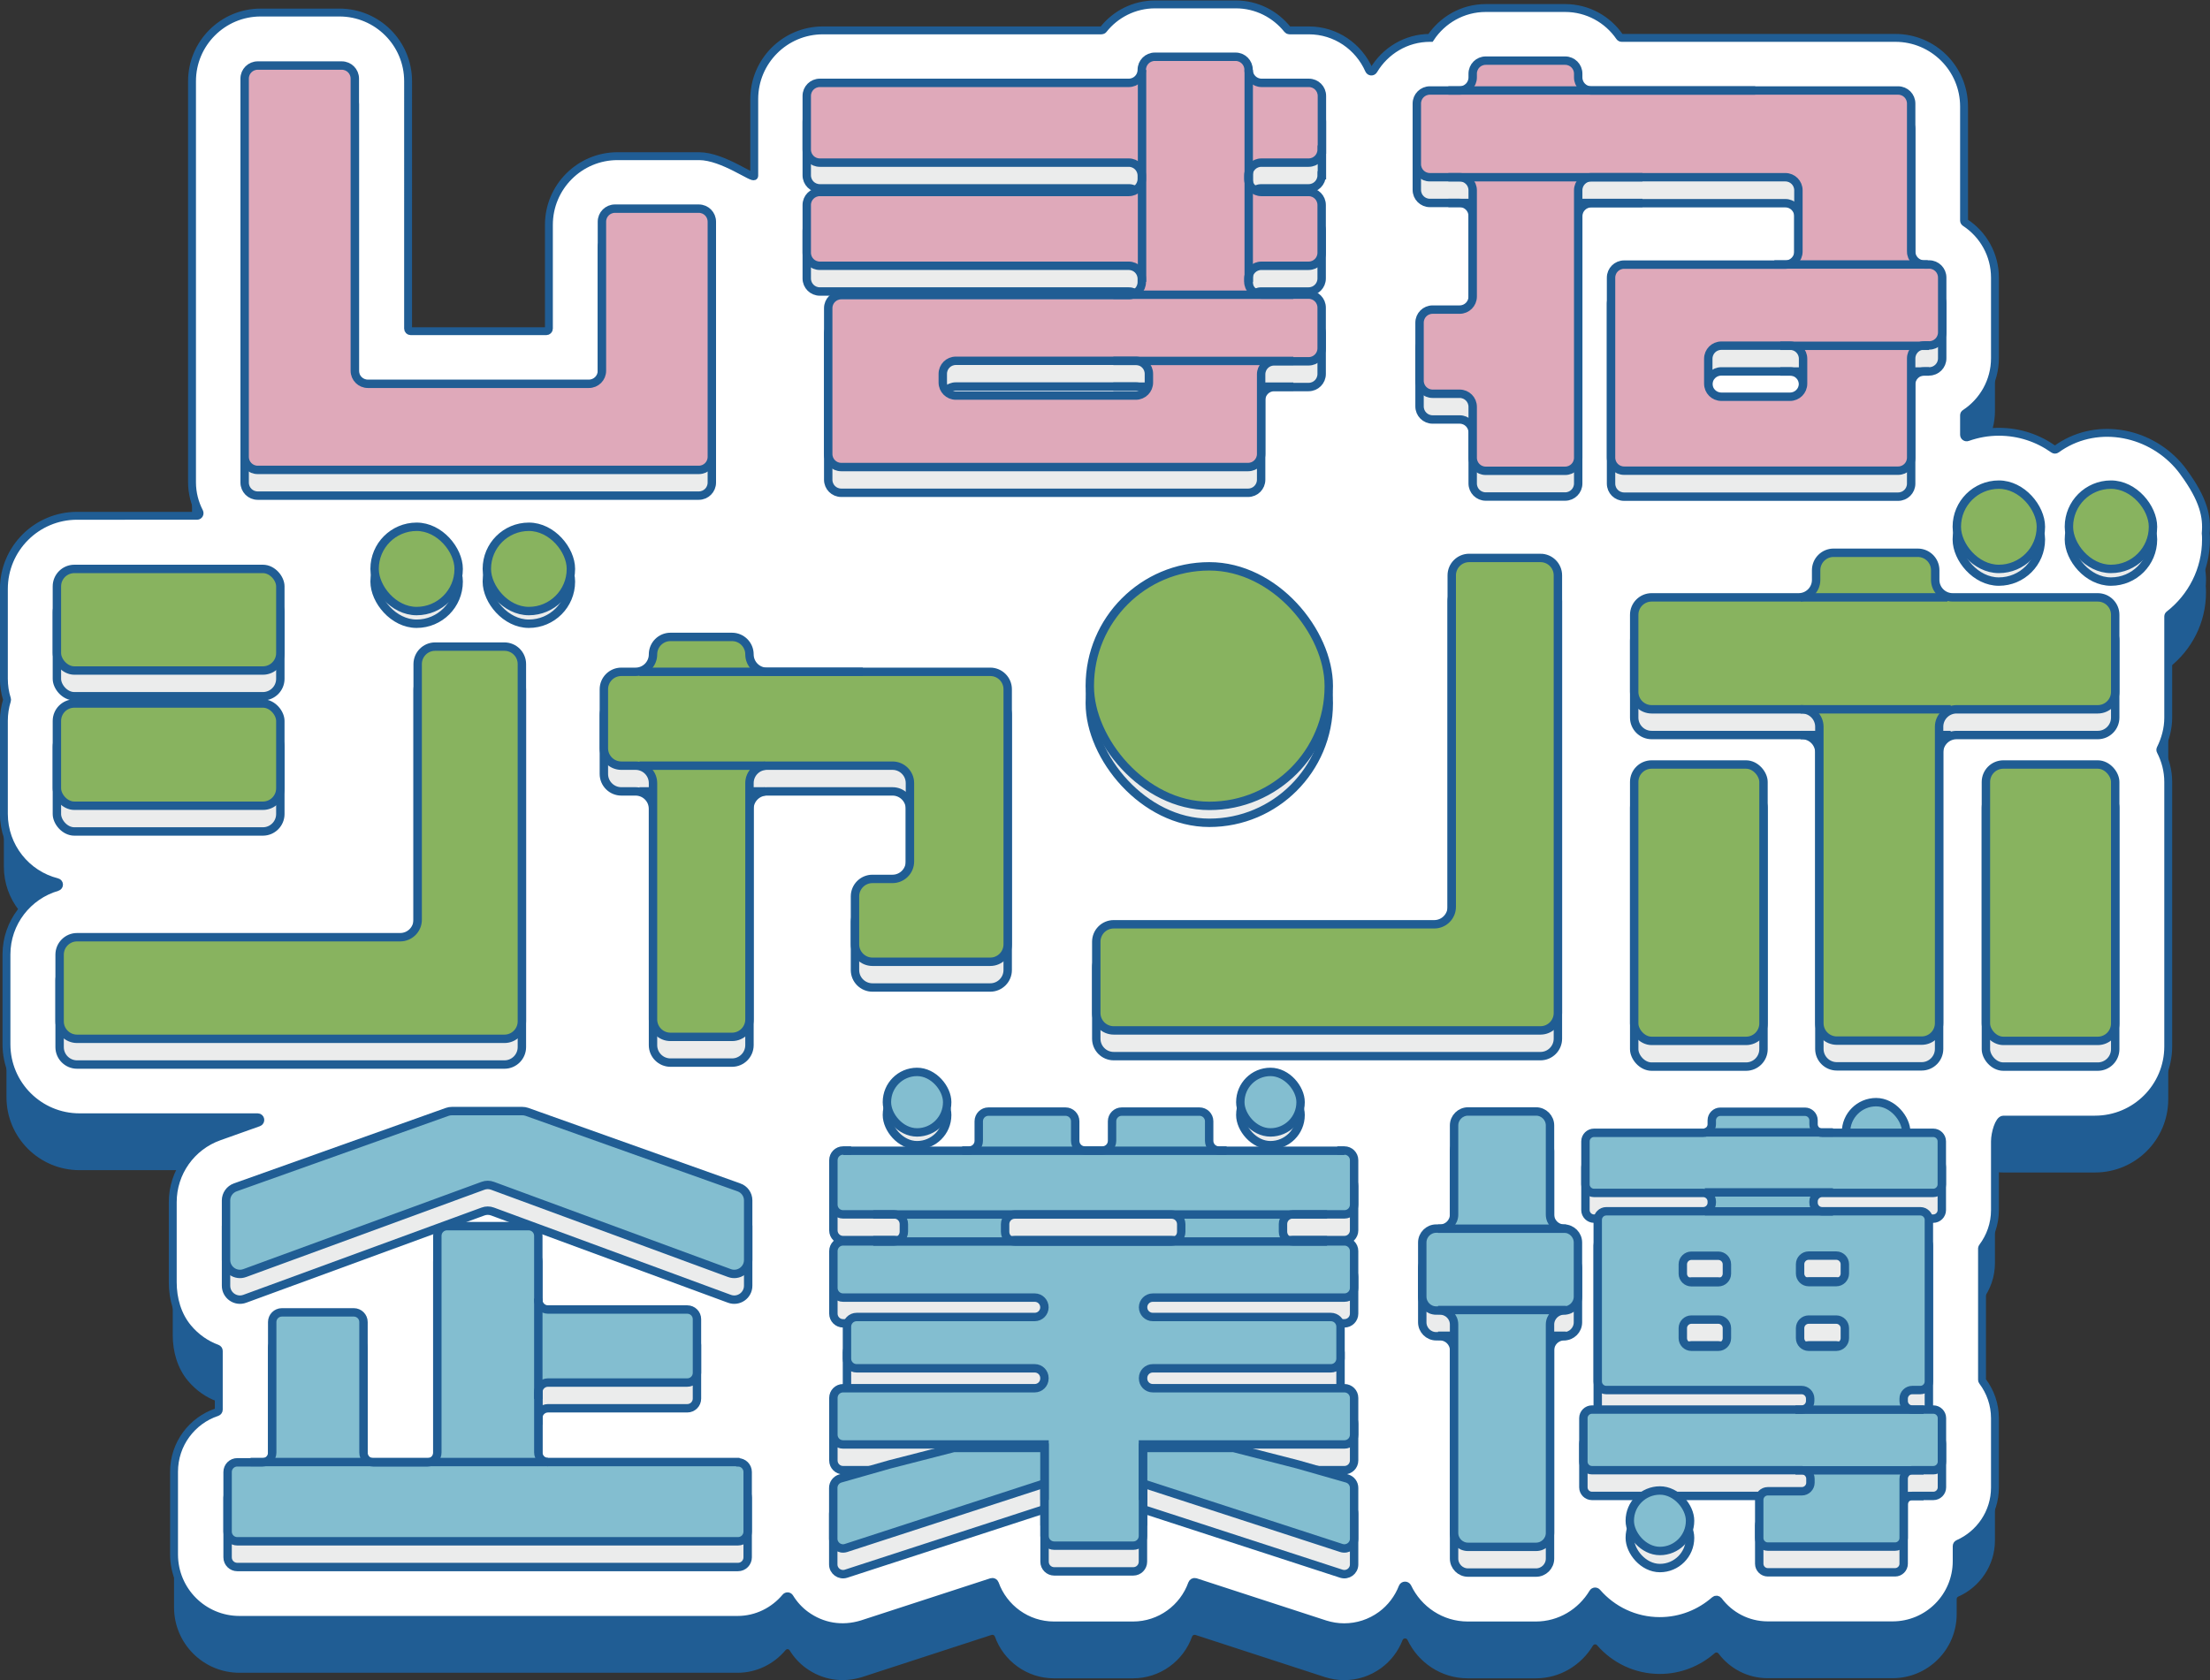 <?xml version="1.0" encoding="UTF-8"?><svg id="_レイヤー_2" xmlns="http://www.w3.org/2000/svg" viewBox="0 0 170.91 129.97"><rect x="0" y="0" width="170.91" height="129.97" fill="#333333" stroke="none"/><defs><style>.cls-1{fill:#205d94;}.cls-2{fill:#dfa9ba;}.cls-2,.cls-3,.cls-4,.cls-5,.cls-6,.cls-7{stroke:#205d94;stroke-miterlimit:10;}.cls-2,.cls-3,.cls-4,.cls-5,.cls-7{stroke-width:.65px;}.cls-3{fill:none;}.cls-4{fill:#88b35f;}.cls-5{fill:#ebecec;}.cls-6{fill:#fff;stroke-width:.61px;}.cls-7{fill:#83bed0;}</style></defs><g id="_レイヤー_1-2"><path class="cls-1" d="M168.86,40.6c-2.13-2.91-6.17-3.94-9.28-2.12-.19.11-.37.23-.55.36-.07.05-.15.05-.22,0-1.2-.85-2.65-1.35-4.23-1.35-.85,0-1.66.15-2.42.42-.13.05-.27-.05-.27-.19v-1.5c0-.07.03-.13.09-.16,1.38-.91,2.3-2.48,2.3-4.26v-6.23c0-1.78-.91-3.35-2.3-4.26-.06-.04-.09-.1-.09-.16v-8.82c0-2.93-2.38-5.31-5.31-5.31h-21.17c-.06,0-.12-.03-.16-.09-.92-1.34-2.47-2.22-4.21-2.22h-6.14c-1.78,0-3.35.92-4.27,2.31h-.04c-1.86,0-3.47,1.01-4.36,2.5-.09.15-.29.13-.36-.02-.79-1.8-2.57-3.06-4.65-3.06h-1.5c-.06,0-.12-.03-.15-.07-.94-1.18-2.38-1.94-4-1.94h-6.24c-1.62,0-3.07.76-4,1.94-.04.05-.09.07-.15.07h-21.54c-2.93,0-5.31,2.38-5.31,5.31v5.94c0,.34.04.67.1.99-.89-1.5-2.51-2.51-4.37-2.51h-6.3c-2.93,0-5.31,2.38-5.31,5.31v8.03c0,.11-.09.2-.2.2h-10.49c-.11,0-.2-.09-.2-.2V10.37c0-2.93-2.38-5.31-5.31-5.31h-6.09c-2.93,0-5.31,2.38-5.31,5.31v31.04c0,.82.21,1.6.56,2.28.07.14-.02.3-.17.3H5.96c-3.12,0-5.66,2.53-5.66,5.66v6.94c0,.55.08,1.08.24,1.58.01.03.01.07,0,.1-.16.51-.24,1.04-.24,1.58v7.2c0,2.54,1.75,4.69,4.11,5.28.2.05.21.32.01.38-2.26.66-3.92,2.74-3.92,5.22v6.94c0,3.12,2.53,5.65,5.65,5.65h13.78c.23,0,.28.32.07.4l-3.06,1.09c-2.14.76-3.58,2.79-3.58,5.07v6.2c0,1.28.36,2.56,1.18,3.54.62.74,1.4,1.28,2.25,1.59.08.03.13.1.13.18,0,.7,0,3.84,0,4.55,0,.09-.06.16-.14.19-1.93.64-3.32,2.46-3.32,4.61v6.4c0,2.79,2.26,5.06,5.06,5.06h38.52c1.49,0,2.82-.69,3.71-1.75.09-.11.25-.1.32.02.32.52.74.99,1.25,1.36,1.24.9,2.78,1.19,4.36.7l10.01-3.26c.1-.03.21.02.25.13.67,1.88,2.47,3.23,4.57,3.23h6.11c2.11,0,3.9-1.35,4.57-3.23.04-.1.14-.16.25-.13l10.04,3.27c.48.15.97.23,1.47.23,1.03,0,2.02-.32,2.87-.94.75-.55,1.32-1.31,1.65-2.16.06-.16.3-.17.38-.01.83,1.75,2.6,2.97,4.66,2.97h5.26c1.88,0,3.51-1.02,4.42-2.53.07-.12.23-.13.32-.03,1.18,1.36,2.91,2.22,4.85,2.22,1.63,0,3.11-.61,4.25-1.61.09-.08.22-.06.29.03.87,1.16,2.25,1.91,3.81,1.91h9.65c2.74,0,4.96-2.22,4.96-4.96v-1.17c0-.08.05-.15.12-.18,1.67-.74,2.84-2.41,2.84-4.35v-5.36c0-1.07-.36-2.06-.96-2.86-.03-.03-.04-.07-.04-.11v-10.16s.01-.08.04-.11c.6-.8.96-1.79.96-2.86v-5.32c0-.63-.13-1.23-.35-1.78.32.06.66.1,1,.1h7.09c3.12,0,5.66-2.53,5.66-5.66v-20.46c0-.87-.22-1.68-.59-2.4-.03-.05-.03-.11,0-.17.36-.73.59-1.54.59-2.4v-7.83c0-.06.03-.12.08-.15,1.73-1.35,2.84-3.45,2.84-5.8,0-.16,0-.32-.02-.49.11-1.25-.14-2.58-1.71-4.72Z"/><path class="cls-6" d="M168.86,36.51c-2.13-2.91-6.17-3.94-9.28-2.12-.19.11-.37.23-.55.36-.07.05-.15.05-.22,0-1.2-.85-2.65-1.35-4.23-1.35-.85,0-1.66.15-2.42.42-.13.05-.27-.05-.27-.19v-1.5c0-.07.03-.13.09-.16,1.38-.91,2.3-2.48,2.3-4.26v-6.23c0-1.78-.91-3.35-2.3-4.26-.06-.04-.09-.1-.09-.16v-8.82c0-2.93-2.38-5.31-5.31-5.31h-21.17c-.06,0-.12-.03-.16-.09-.92-1.34-2.47-2.22-4.21-2.22h-6.14c-1.78,0-3.35.92-4.27,2.31h-.04c-1.86,0-3.47,1.01-4.36,2.5-.09.15-.29.13-.36-.02-.79-1.8-2.57-3.06-4.65-3.06h-1.5c-.06,0-.12-.03-.15-.07-.94-1.18-2.38-1.94-4-1.94h-6.24c-1.62,0-3.07.76-4,1.94-.04.05-.09.07-.15.07h-21.54c-2.93,0-5.31,2.38-5.31,5.31v5.94c0,.34-2.4-1.52-4.27-1.52h-6.3c-2.93,0-5.31,2.38-5.31,5.31v8.03c0,.11-.09.2-.2.2h-10.49c-.11,0-.2-.09-.2-.2V6.28c0-2.93-2.38-5.31-5.31-5.31h-6.09c-2.93,0-5.31,2.38-5.31,5.31v31.04c0,.82.21,1.6.56,2.28.07.14-.02.3-.17.3H5.96c-3.12,0-5.66,2.53-5.66,5.66v6.94c0,.55.08,1.08.24,1.58.01.03.01.07,0,.1-.16.51-.24,1.04-.24,1.58v7.2c0,2.54,1.75,4.69,4.11,5.28.2.05.21.32.01.38-2.26.66-3.92,2.74-3.92,5.22v6.94c0,3.12,2.53,5.65,5.65,5.65h13.78c.23,0,.28.32.07.4l-3.06,1.09c-2.14.76-3.58,2.79-3.58,5.07v6.2c0,1.28.36,2.56,1.18,3.54.62.74,1.4,1.28,2.25,1.59.08.03.13.1.13.18,0,.7,0,3.84,0,4.55,0,.09-.06.16-.14.19-1.93.64-3.32,2.46-3.32,4.61v6.4c0,2.79,2.26,5.06,5.06,5.06h38.52c1.49,0,2.82-.69,3.71-1.75.09-.11.25-.1.32.02.32.52.74.99,1.25,1.36,1.24.9,2.78,1.19,4.36.7l10.01-3.26c.1-.03.21.02.25.13.67,1.88,2.47,3.23,4.57,3.23h6.11c2.11,0,3.9-1.35,4.57-3.23.04-.1.14-.16.25-.13l10.04,3.27c.48.15.97.23,1.47.23,1.03,0,2.02-.32,2.87-.94.75-.55,1.32-1.31,1.65-2.16.06-.16.3-.17.38-.01.83,1.75,2.6,2.97,4.66,2.97h5.26c1.88,0,3.51-1.02,4.42-2.53.07-.12.23-.13.32-.03,1.18,1.36,2.91,2.22,4.85,2.22,1.63,0,3.11-.61,4.25-1.61.09-.08.22-.06.29.03.87,1.16,2.25,1.91,3.81,1.91h9.65c2.74,0,4.96-2.22,4.96-4.96v-1.17c0-.08.05-.15.12-.18,1.67-.74,2.84-2.41,2.84-4.35v-5.36c0-1.07-.36-2.06-.96-2.86-.03-.03-.04-.07-.04-.11v-10.16s.01-.08.04-.11c.6-.8.96-1.79.96-2.86v-5.32c0-.63.31-1.68.65-1.68h7.09c3.12,0,5.66-2.53,5.66-5.66v-20.46c0-.87-.22-1.68-.59-2.4-.03-.05-.03-.11,0-.17.36-.73.59-1.54.59-2.4v-7.83c0-.06.03-.12.08-.15,1.73-1.35,2.84-3.45,2.84-5.8,0-.16,0-.32-.02-.49.11-1.25-.14-2.58-1.71-4.72Z"/><rect class="cls-5" x="126.04" y="116.62" width="4.66" height="4.68" rx="2.33" ry="2.33"/><rect class="cls-5" x="95.92" y="83.91" width="4.66" height="4.68" rx="2.33" ry="2.33"/><rect class="cls-5" x="68.59" y="83.91" width="4.66" height="4.68" rx="2.33" ry="2.33"/><rect class="cls-5" x="142.76" y="87.25" width="4.66" height="4.68" rx="2.33" ry="2.33"/><path class="cls-5" d="M80.83,114h-7.07l-4.95,1.27-3.82,1.09c-.32.09-.55.39-.55.73v3.93c0,.51.5.87.98.72l15.4-5.01v-2.72Z"/><path class="cls-5" d="M88.34,116.73l15.4,5.01c.49.15.98-.21.98-.72v-3.93c0-.34-.22-.63-.55-.73l-3.82-1.09-4.95-1.27h-7.07s0,2.72,0,2.72Z"/><path class="cls-5" d="M54.06,18.13h-6.5c-.56,0-1.01.45-1.01,1.01v11.53c0,.56-.45,1.01-1.01,1.01h-17.09c-.56,0-1.01-.45-1.01-1.01V8.07c0-.56-.45-1.01-1.01-1.01h-6.5c-.56,0-1.01.45-1.01,1.01v29.26c0,.56.45,1.01,1.01,1.01h34.11c.56,0,1.01-.45,1.01-1.01v-18.19c0-.56-.45-1.01-1.01-1.01Z"/><path class="cls-5" d="M102.23,13.56v-4.15c0-.56-.45-1.01-1.01-1.01h-3.65c-.56,0-1.01-.45-1.01-1.01h0c0-.56-.45-1.01-1.01-1.01h-6.24c-.56,0-1.01.45-1.01,1.01h0c0,.56-.45,1.01-1.01,1.01h-23.89c-.56,0-1.01.45-1.01,1.01v4.15c0,.56.45,1.01,1.01,1.01h23.89c.56,0,1.01.45,1.01,1.01v.25c0,.56-.45,1.01-1.01,1.01h-23.89c-.56,0-1.01.45-1.01,1.01v3.69c0,.56.45,1.01,1.01,1.01h23.89c.56,0,1.01.45,1.01,1.01v.25c0,.56-.45,1.01-1.01,1.01h-22.23c-.56,0-1.01.45-1.01,1.01v11.28c0,.56.45,1.01,1.01,1.01h31.46c.56,0,1.01-.45,1.01-1.01v-6.16c0-.56.45-1.01,1.01-1.01h2.66c.56,0,1.01-.45,1.01-1.01v-3.14c0-.56-.45-1.01-1.01-1.01h-3.65c-.56,0-1.01-.45-1.01-1.01v-.21c0-.56.45-1.01,1.01-1.01h3.65c.56,0,1.01-.45,1.01-1.01v-3.69c0-.56-.45-1.01-1.01-1.01h-3.65c-.56,0-1.01-.45-1.01-1.01v-.25c0-.56.45-1.01,1.01-1.01h3.65c.56,0,1.01-.45,1.01-1.01ZM87.84,32.59h-13.92c-.56,0-1.01-.45-1.01-1.01v-.67c0-.56.45-1.01,1.01-1.01h13.92c.56,0,1.01.45,1.01,1.01v.67c0,.56-.45,1.01-1.01,1.01Z"/><path class="cls-5" d="M147.8,21.44v-11.44c0-.56-.45-1.01-1.01-1.01h-23.73c-.56,0-1.01-.45-1.01-1.01v-.29c0-.56-.45-1.01-1.01-1.01h-6.14c-.56,0-1.01.45-1.01,1.01v.29c0,.56-.45,1.01-1.01,1.01h-2.3c-.56,0-1.01.45-1.01,1.01v4.69c0,.56.45,1.01,1.01,1.01h2.3c.56,0,1.01.45,1.01,1.01v8.22c0,.56-.45,1.01-1.01,1.01h-2.09c-.56,0-1.01.45-1.01,1.01v4.49c0,.56.45,1.01,1.01,1.01h2.09c.56,0,1.01.45,1.01,1.01v3.94c0,.56.45,1.01,1.01,1.01h6.14c.56,0,1.01-.45,1.01-1.01v-20.67c0-.56.45-1.01,1.01-1.01h15.01c.56,0,1.01.45,1.01,1.01v4.74c0,.56-.45,1.01-1.01,1.01h-12.47c-.56,0-1.01.45-1.01,1.01v13.92c0,.56.45,1.01,1.01,1.01h21.19c.56,0,1.01-.45,1.01-1.01v-7.67c0-.56.45-1.01,1.01-1.01h.38c.56,0,1.01-.45,1.01-1.01v-4.24c0-.56-.45-1.01-1.01-1.01h-.38c-.56,0-1.01-.45-1.01-1.01ZM138.43,32.68h-5.31c-.56,0-1.01-.45-1.01-1.01v-1.93c0-.56.45-1.01,1.01-1.01h5.31c.56,0,1.01.45,1.01,1.01v1.93c0,.56-.45,1.01-1.01,1.01Z"/><path class="cls-5" d="M57.14,93.84l-16.39-5.84c-.12-.04-.24-.06-.36-.06h-5.44c-.12,0-.25.02-.36.06l-16.39,5.84c-.43.15-.72.56-.72,1.01v4.61c0,.75.75,1.27,1.45,1.01l18.42-6.75c.24-.09.5-.09.74,0l18.32,6.75c.7.26,1.45-.26,1.45-1.01v-4.61c0-.46-.29-.86-.72-1.01Z"/><path class="cls-5" d="M57.05,115.09h-14.67c-.42,0-.75-.34-.75-.75v-4.65c0-.42.34-.75.75-.75h10.77c.42,0,.75-.34.75-.75v-4.15c0-.42-.34-.75-.75-.75h-10.77c-.42,0-.75-.34-.75-.75v-4.95c0-.42-.34-.75-.75-.75h-6.31c-.42,0-.75.34-.75.75v16.77c0,.42-.34.75-.75.75h-4.21c-.42,0-.75-.34-.75-.75v-10.1c0-.42-.34-.75-.75-.75h-5.56c-.42,0-.75.34-.75.75v10.1c0,.42-.34.75-.75.75h-1.95c-.42,0-.75.34-.75.75v4.61c0,.42.34.75.75.75h38.72c.42,0,.75-.34.75-.75v-4.61c0-.42-.34-.75-.75-.75Z"/><path class="cls-5" d="M65.82,90.99h-.62c-.42,0-.75.34-.75.75v3.44c0,.42.34.75.75.75h3.95c.42,0,.75.34.75.75v.59c0,.42-.34.75-.75.75h-3.95c-.42,0-.75.34-.75.75v2.85c0,.42.34.75.75.75h14.82c.42,0,.75.34.75.75h0c0,.42-.34.75-.75.75h-13.77c-.42,0-.75.34-.75.75v2.47c0,.42.34.75.75.75h13.77c.42,0,.75.34.75.75v.04c0,.42-.34.75-.75.75h-14.82c-.42,0-.75.34-.75.75v2.85c0,.42.34.75.75.75h15.58v7.08c0,.42.34.75.75.75h6.11c.42,0,.75-.34.75-.75v-7.08h15.58c.42,0,.75-.34.75-.75v-2.85c0-.42-.34-.75-.75-.75h-14.82c-.42,0-.75-.34-.75-.75v-.04c0-.42.34-.75.75-.75h13.77c.42,0,.75-.34.75-.75v-2.47c0-.42-.34-.75-.75-.75h-13.77c-.42,0-.75-.34-.75-.75h0c0-.42.34-.75.75-.75h14.82c.42,0,.75-.34.75-.75v-2.85c0-.42-.34-.75-.75-.75h-4c-.42,0-.75-.34-.75-.75v-.59c0-.42.34-.75.75-.75h4c.42,0,.75-.34.75-.75v-3.44c0-.42-.34-.75-.75-.75h-.55M94.86,90.99h-.6c-.42,0-.75-.34-.75-.75v-1.51c0-.42-.34-.75-.75-.75h-6.01c-.42,0-.75.34-.75.75v1.51c0,.42-.34.75-.75.75h-1.35c-.42,0-.75-.34-.75-.75v-1.51c0-.42-.34-.75-.75-.75h-5.96c-.42,0-.75.34-.75.75v1.51c0,.42-.34.75-.75.75h-.53M91.35,97.28c0,.42-.34.75-.75.75h-12.12c-.42,0-.75-.34-.75-.75v-.59c0-.42.34-.75.75-.75h12.12c.42,0,.75.34.75.75v.59Z"/><line class="cls-5" x1="67.53" y1="95.94" x2="102.63" y2="95.94"/><line class="cls-5" x1="67.53" y1="98.03" x2="102.63" y2="98.03"/><line class="cls-5" x1="65.2" y1="91.01" x2="103.97" y2="91.01"/><path class="cls-5" d="M119.87,95.95v-6.9c0-.59-.48-1.08-1.08-1.08h-5.26c-.59,0-1.08.48-1.08,1.08v6.9c0,.59-.48,1.08-1.08,1.08h-.3c-.59,0-1.08.48-1.08,1.08v4.18c0,.59.48,1.08,1.08,1.08h.3c.59,0,1.08.48,1.08,1.08v16.12c0,.59.48,1.08,1.08,1.08h5.26c.59,0,1.08-.48,1.08-1.08v-16.12c0-.59.48-1.08,1.08-1.08h0c.59,0,1.08-.48,1.08-1.08v-4.18c0-.59-.48-1.08-1.08-1.08h0c-.59,0-1.08-.48-1.08-1.08Z"/><path class="cls-5" d="M133.14,115.72h6.21c.36,0,.66.3.66.66v.31c0,.36-.3.66-.66.66h-2.64c-.36,0-.66.3-.66.66v2.96c0,.36.3.66.66.66h9.85c.36,0,.66-.3.66-.66v-4.59c0-.36.3-.66.66-.66h1.64c.36,0,.66-.3.66-.66v-3.37c0-.36-.3-.66-.66-.66h-1.64c-.36,0-.66-.3-.66-.66v-.19c0-.36.3-.66.66-.66h.63c.36,0,.66-.3.66-.66v-12.51c0-.36-.3-.66-.66-.66h-7.6c-.36,0-.66-.3-.66-.66v-.1c0-.36.3-.66.66-.66h8.6c.36,0,.66-.3.66-.66v-3.33c0-.36-.3-.66-.66-.66h-8.6c-.36,0-.66-.3-.66-.66v-.31c0-.36-.3-.66-.66-.66h-6.55c-.36,0-.66.3-.66.66v.31c0,.36-.3.66-.66.66h-8.45c-.36,0-.66.3-.66.66v3.33c0,.36.3.66.66.66h8.45c.36,0,.66.3.66.66v.1c0,.36-.3.66-.66.66h-7.5c-.36,0-.66.3-.66.66v12.51c0,.36.3.66.66.66h15.11c.36,0,.66.3.66.66v.19c0,.36-.3.66-.66.66h-16.22c-.36,0-.66.3-.66.66v3.37c0,.36.3.66.66.66h10.01ZM132.89,106.17h-2.09c-.36,0-.66-.3-.66-.66v-.78c0-.36.3-.66.66-.66h2.09c.36,0,.66.3.66.66v.78c0,.36-.3.66-.66.66ZM132.89,101.18h-2.09c-.36,0-.66-.3-.66-.66v-.73c0-.36.3-.66.66-.66h2.09c.36,0,.66.3.66.66v.73c0,.36-.3.66-.66.66ZM142.01,106.17h-2.14c-.36,0-.66-.3-.66-.66v-.78c0-.36.3-.66.66-.66h2.14c.36,0,.66.3.66.66v.78c0,.36-.3.66-.66.66ZM142.67,99.78v.73c0,.36-.3.66-.66.66h-2.14c-.36,0-.66-.3-.66-.66v-.73c0-.36.3-.66.66-.66h2.14c.36,0,.66.3.66.66Z"/><rect class="cls-5" x="4.4" y="46" width="17.28" height="7.86" rx="1.35" ry="1.35"/><rect class="cls-5" x="4.4" y="56.41" width="17.28" height="7.91" rx="1.35" ry="1.35"/><path class="cls-5" d="M39.01,52.01h-5.36c-.75,0-1.35.61-1.35,1.35v19.78c0,.75-.61,1.35-1.35,1.35H5.96c-.75,0-1.35.61-1.35,1.35v5.16c0,.75.61,1.35,1.35,1.35h33.05c.75,0,1.35-.61,1.35-1.35v-27.64c0-.75-.61-1.35-1.35-1.35Z"/><path class="cls-5" d="M76.59,53.96h-17.28c-.75,0-1.35-.61-1.35-1.35h0c0-.75-.61-1.35-1.35-1.35h-4.76c-.75,0-1.35.61-1.35,1.35h0c0,.75-.61,1.35-1.35,1.35h-1.1c-.75,0-1.35.61-1.35,1.35v4.56c0,.75.61,1.35,1.35,1.35h1.1c.75,0,1.35.61,1.35,1.35v18.28c0,.75.61,1.35,1.35,1.35h4.76c.75,0,1.35-.61,1.35-1.35v-18.28c0-.75.61-1.35,1.35-1.35h9.71c.75,0,1.35.61,1.35,1.35v6.06c0,.75-.61,1.35-1.35,1.35h-1.55c-.75,0-1.35.61-1.35,1.35v3.71c0,.75.61,1.35,1.35,1.35h9.11c.75,0,1.35-.61,1.35-1.35v-19.73c0-.75-.61-1.35-1.35-1.35Z"/><line class="cls-5" x1="49.45" y1="61.22" x2="59.17" y2="61.22"/><line class="cls-5" x1="66.73" y1="53.96" x2="49.45" y2="53.96"/><rect class="cls-5" x="84.28" y="45.12" width="18.48" height="18.53" rx="9.24" ry="9.24"/><path class="cls-5" d="M119.13,45.15h-5.51c-.75,0-1.35.61-1.35,1.35v25.64c0,.75-.61,1.35-1.35,1.35h-24.79c-.75,0-1.35.61-1.35,1.35v5.51c0,.75.61,1.35,1.35,1.35h33c.75,0,1.35-.61,1.35-1.35v-33.85c0-.75-.61-1.35-1.35-1.35Z"/><path class="cls-5" d="M162.23,48.2h-11.22c-.75,0-1.35-.61-1.35-1.35v-.75c0-.75-.61-1.35-1.35-1.35h-6.51c-.75,0-1.35.61-1.35,1.35v.75c0,.75-.61,1.35-1.35,1.35h-11.37c-.75,0-1.35.61-1.35,1.35v5.96c0,.75.61,1.35,1.35,1.35h11.62c.75,0,1.35.61,1.35,1.35v22.93c0,.75.61,1.35,1.35,1.35h6.56c.75,0,1.35-.61,1.35-1.35v-22.93c0-.75.61-1.35,1.35-1.35h10.92c.75,0,1.35-.61,1.35-1.35v-5.96c0-.75-.61-1.35-1.35-1.35Z"/><rect class="cls-5" x="153.58" y="61.13" width="10" height="21.38" rx="1.35" ry="1.35"/><rect class="cls-5" x="126.38" y="61.13" width="10" height="21.38" rx="1.35" ry="1.35"/><rect class="cls-5" x="28.97" y="41.73" width="6.5" height="6.52" rx="3.25" ry="3.25"/><rect class="cls-5" x="37.65" y="41.73" width="6.5" height="6.52" rx="3.25" ry="3.25"/><rect class="cls-5" x="151.33" y="38.47" width="6.5" height="6.52" rx="3.25" ry="3.25"/><rect class="cls-5" x="160" y="38.47" width="6.5" height="6.52" rx="3.25" ry="3.25"/><line class="cls-5" x1="88.32" y1="7.4" x2="88.32" y2="23.79"/><line class="cls-5" x1="96.57" y1="7.4" x2="96.57" y2="23.79"/><line class="cls-5" x1="86.1" y1="29.91" x2="100.02" y2="29.91"/><line class="cls-5" x1="86.1" y1="24.79" x2="100.02" y2="24.79"/><line class="cls-5" x1="112.01" y1="15.7" x2="127.02" y2="15.7"/><line class="cls-5" x1="135.74" y1="8.99" x2="112.01" y2="8.99"/><line class="cls-5" x1="137.68" y1="28.74" x2="149.18" y2="28.74"/><line class="cls-5" x1="149.08" y1="22.45" x2="137.22" y2="22.45"/><line class="cls-5" x1="139.25" y1="56.86" x2="150.86" y2="56.86"/><line class="cls-5" x1="150.61" y1="48.2" x2="139.25" y2="48.2"/><line class="cls-5" x1="41.63" y1="110.21" x2="41.63" y2="102.44"/><line class="cls-5" x1="42.38" y1="115.09" x2="19.38" y2="115.09"/><line class="cls-5" x1="88.39" y1="118.02" x2="88.39" y2="113.65"/><line class="cls-5" x1="80.78" y1="113.65" x2="80.78" y2="118.02"/><line class="cls-5" x1="111.21" y1="97.04" x2="121.11" y2="97.04"/><line class="cls-5" x1="131.84" y1="94.23" x2="141.75" y2="94.23"/><line class="cls-5" x1="131.84" y1="95.7" x2="141.75" y2="95.7"/><line class="cls-5" x1="138.85" y1="115.73" x2="148.76" y2="115.73"/><line class="cls-5" x1="138.85" y1="111.03" x2="148.76" y2="111.03"/><line class="cls-5" x1="131.84" y1="89.59" x2="141.75" y2="89.59"/><line class="cls-5" x1="111.21" y1="103.33" x2="121.11" y2="103.33"/><rect class="cls-7" x="126.04" y="115.3" width="4.66" height="4.68" rx="2.33" ry="2.33"/><rect class="cls-7" x="95.92" y="82.92" width="4.66" height="4.68" rx="2.33" ry="2.33"/><rect class="cls-7" x="68.59" y="82.92" width="4.66" height="4.68" rx="2.33" ry="2.33"/><rect class="cls-7" x="142.76" y="85.26" width="4.66" height="4.68" rx="2.33" ry="2.33"/><path class="cls-7" d="M80.83,112.01h-7.07l-4.95,1.27-3.82,1.09c-.32.09-.55.39-.55.73v3.93c0,.51.5.87.98.72l15.4-5.01v-2.72Z"/><path class="cls-7" d="M88.34,114.74l15.4,5.01c.49.15.98-.21.98-.72v-3.93c0-.34-.22-.63-.55-.73l-3.82-1.09-4.95-1.27h-7.07s0,2.72,0,2.72Z"/><path class="cls-2" d="M54.06,16.14h-6.5c-.56,0-1.01.45-1.01,1.01v11.53c0,.56-.45,1.01-1.01,1.01h-17.09c-.56,0-1.01-.45-1.01-1.01V6.08c0-.56-.45-1.01-1.01-1.01h-6.5c-.56,0-1.01.45-1.01,1.01v29.26c0,.56.45,1.01,1.01,1.01h34.11c.56,0,1.01-.45,1.01-1.01v-18.19c0-.56-.45-1.01-1.01-1.01Z"/><path class="cls-2" d="M102.23,11.57v-4.15c0-.56-.45-1.01-1.01-1.01h-3.65c-.56,0-1.01-.45-1.01-1.01h0c0-.56-.45-1.01-1.01-1.01h-6.24c-.56,0-1.01.45-1.01,1.01h0c0,.56-.45,1.01-1.01,1.01h-23.89c-.56,0-1.01.45-1.01,1.01v4.15c0,.56.45,1.01,1.01,1.01h23.89c.56,0,1.01.45,1.01,1.01v.25c0,.56-.45,1.01-1.01,1.01h-23.89c-.56,0-1.01.45-1.01,1.01v3.69c0,.56.45,1.01,1.01,1.01h23.89c.56,0,1.01.45,1.01,1.01v.25c0,.56-.45,1.01-1.01,1.01h-22.23c-.56,0-1.01.45-1.01,1.01v11.28c0,.56.45,1.01,1.01,1.01h31.46c.56,0,1.01-.45,1.01-1.01v-6.16c0-.56.45-1.01,1.01-1.01h2.66c.56,0,1.01-.45,1.01-1.01v-3.14c0-.56-.45-1.01-1.01-1.01h-3.65c-.56,0-1.01-.45-1.01-1.01v-.21c0-.56.45-1.01,1.01-1.01h3.65c.56,0,1.01-.45,1.01-1.01v-3.69c0-.56-.45-1.01-1.01-1.01h-3.65c-.56,0-1.01-.45-1.01-1.01v-.25c0-.56.45-1.01,1.01-1.01h3.65c.56,0,1.01-.45,1.01-1.01ZM87.84,30.6h-13.92c-.56,0-1.01-.45-1.01-1.01v-.67c0-.56.45-1.01,1.01-1.01h13.92c.56,0,1.01.45,1.01,1.01v.67c0,.56-.45,1.01-1.01,1.01Z"/><path class="cls-2" d="M147.8,19.45v-11.44c0-.56-.45-1.01-1.01-1.01h-23.73c-.56,0-1.01-.45-1.01-1.01v-.29c0-.56-.45-1.01-1.01-1.01h-6.14c-.56,0-1.01.45-1.01,1.01v.29c0,.56-.45,1.01-1.01,1.01h-2.3c-.56,0-1.01.45-1.01,1.01v4.69c0,.56.45,1.01,1.01,1.01h2.3c.56,0,1.01.45,1.01,1.01v8.22c0,.56-.45,1.01-1.01,1.01h-2.09c-.56,0-1.01.45-1.01,1.01v4.49c0,.56.45,1.01,1.01,1.01h2.09c.56,0,1.01.45,1.01,1.01v3.94c0,.56.45,1.01,1.01,1.01h6.14c.56,0,1.01-.45,1.01-1.01V14.72c0-.56.45-1.01,1.01-1.01h15.01c.56,0,1.01.45,1.01,1.01v4.74c0,.56-.45,1.01-1.01,1.01h-12.47c-.56,0-1.01.45-1.01,1.01v13.92c0,.56.45,1.01,1.01,1.01h21.19c.56,0,1.01-.45,1.01-1.01v-7.67c0-.56.45-1.01,1.01-1.01h.38c.56,0,1.01-.45,1.01-1.01v-4.24c0-.56-.45-1.01-1.01-1.01h-.38c-.56,0-1.01-.45-1.01-1.01ZM138.43,30.69h-5.31c-.56,0-1.01-.45-1.01-1.01v-1.93c0-.56.45-1.01,1.01-1.01h5.31c.56,0,1.01.45,1.01,1.01v1.93c0,.56-.45,1.01-1.01,1.01Z"/><path class="cls-7" d="M57.14,91.85l-16.39-5.84c-.12-.04-.24-.06-.36-.06h-5.44c-.12,0-.25.02-.36.06l-16.39,5.84c-.43.15-.72.56-.72,1.01v4.61c0,.75.75,1.27,1.45,1.01l18.42-6.75c.24-.09.5-.09.74,0l18.32,6.75c.7.26,1.45-.26,1.45-1.01v-4.61c0-.46-.29-.86-.72-1.01Z"/><path class="cls-7" d="M57.05,113.1h-14.67c-.42,0-.75-.34-.75-.75v-4.65c0-.42.34-.75.75-.75h10.77c.42,0,.75-.34.75-.75v-4.15c0-.42-.34-.75-.75-.75h-10.77c-.42,0-.75-.34-.75-.75v-4.95c0-.42-.34-.75-.75-.75h-6.31c-.42,0-.75.34-.75.75v16.77c0,.42-.34.75-.75.75h-4.21c-.42,0-.75-.34-.75-.75v-10.1c0-.42-.34-.75-.75-.75h-5.56c-.42,0-.75.34-.75.75v10.1c0,.42-.34.75-.75.75h-1.95c-.42,0-.75.34-.75.75v4.61c0,.42.34.75.75.75h38.72c.42,0,.75-.34.75-.75v-4.61c0-.42-.34-.75-.75-.75Z"/><path class="cls-7" d="M65.82,89h-.62c-.42,0-.75.34-.75.75v3.44c0,.42.34.75.75.75h3.95c.42,0,.75.34.75.75v.59c0,.42-.34.75-.75.75h-3.95c-.42,0-.75.34-.75.75v2.85c0,.42.34.75.75.75h14.82c.42,0,.75.34.75.75h0c0,.42-.34.75-.75.75h-13.77c-.42,0-.75.34-.75.75v2.47c0,.42.34.75.75.75h13.77c.42,0,.75.34.75.75v.04c0,.42-.34.75-.75.75h-14.82c-.42,0-.75.34-.75.75v2.85c0,.42.34.75.75.75h15.58v7.08c0,.42.34.75.75.75h6.11c.42,0,.75-.34.75-.75v-7.08h15.58c.42,0,.75-.34.75-.75v-2.85c0-.42-.34-.75-.75-.75h-14.82c-.42,0-.75-.34-.75-.75v-.04c0-.42.34-.75.75-.75h13.77c.42,0,.75-.34.75-.75v-2.47c0-.42-.34-.75-.75-.75h-13.77c-.42,0-.75-.34-.75-.75h0c0-.42.34-.75.75-.75h14.82c.42,0,.75-.34.75-.75v-2.85c0-.42-.34-.75-.75-.75h-4c-.42,0-.75-.34-.75-.75v-.59c0-.42.34-.75.75-.75h4c.42,0,.75-.34.75-.75v-3.44c0-.42-.34-.75-.75-.75h-.55M94.86,89h-.6c-.42,0-.75-.34-.75-.75v-1.51c0-.42-.34-.75-.75-.75h-6.01c-.42,0-.75.34-.75.75v1.51c0,.42-.34.75-.75.75h-1.35c-.42,0-.75-.34-.75-.75v-1.51c0-.42-.34-.75-.75-.75h-5.96c-.42,0-.75.34-.75.75v1.51c0,.42-.34.75-.75.75h-.53M91.35,95.29c0,.42-.34.75-.75.75h-12.12c-.42,0-.75-.34-.75-.75v-.59c0-.42.34-.75.75-.75h12.12c.42,0,.75.34.75.75v.59Z"/><line class="cls-4" x1="67.53" y1="93.95" x2="102.63" y2="93.95"/><line class="cls-4" x1="67.53" y1="96.04" x2="102.63" y2="96.04"/><line class="cls-4" x1="65.2" y1="89.02" x2="103.97" y2="89.02"/><path class="cls-7" d="M119.87,93.96v-6.9c0-.59-.48-1.08-1.08-1.08h-5.26c-.59,0-1.08.48-1.08,1.08v6.9c0,.59-.48,1.08-1.08,1.08h-.3c-.59,0-1.08.48-1.08,1.08v4.18c0,.59.48,1.08,1.08,1.08h.3c.59,0,1.08.48,1.08,1.08v16.12c0,.59.48,1.08,1.08,1.08h5.26c.59,0,1.08-.48,1.08-1.08v-16.12c0-.59.48-1.08,1.08-1.08h0c.59,0,1.08-.48,1.08-1.08v-4.18c0-.59-.48-1.08-1.08-1.08h0c-.59,0-1.08-.48-1.08-1.08Z"/><path class="cls-7" d="M133.14,113.73h6.21c.36,0,.66.3.66.66v.31c0,.36-.3.66-.66.66h-2.64c-.36,0-.66.3-.66.66v2.96c0,.36.3.66.66.66h9.85c.36,0,.66-.3.66-.66v-4.59c0-.36.3-.66.66-.66h1.64c.36,0,.66-.3.66-.66v-3.37c0-.36-.3-.66-.66-.66h-1.64c-.36,0-.66-.3-.66-.66v-.19c0-.36.3-.66.66-.66h.63c.36,0,.66-.3.66-.66v-12.51c0-.36-.3-.66-.66-.66h-7.6c-.36,0-.66-.3-.66-.66v-.1c0-.36.3-.66.66-.66h8.6c.36,0,.66-.3.66-.66v-3.33c0-.36-.3-.66-.66-.66h-8.6c-.36,0-.66-.3-.66-.66v-.31c0-.36-.3-.66-.66-.66h-6.55c-.36,0-.66.3-.66.66v.31c0,.36-.3.66-.66.66h-8.45c-.36,0-.66.3-.66.66v3.33c0,.36.3.66.66.66h8.45c.36,0,.66.3.66.66v.1c0,.36-.3.66-.66.66h-7.5c-.36,0-.66.3-.66.66v12.51c0,.36.3.66.66.66h15.11c.36,0,.66.3.66.66v.19c0,.36-.3.66-.66.66h-16.22c-.36,0-.66.3-.66.66v3.37c0,.36.3.66.66.66h10.01ZM132.89,104.18h-2.09c-.36,0-.66-.3-.66-.66v-.78c0-.36.3-.66.66-.66h2.09c.36,0,.66.3.66.66v.78c0,.36-.3.66-.66.66ZM132.89,99.19h-2.09c-.36,0-.66-.3-.66-.66v-.73c0-.36.3-.66.66-.66h2.09c.36,0,.66.3.66.66v.73c0,.36-.3.66-.66.66ZM142.01,104.18h-2.14c-.36,0-.66-.3-.66-.66v-.78c0-.36.3-.66.66-.66h2.14c.36,0,.66.3.66.66v.78c0,.36-.3.66-.66.66ZM142.67,97.79v.73c0,.36-.3.66-.66.66h-2.14c-.36,0-.66-.3-.66-.66v-.73c0-.36.3-.66.66-.66h2.14c.36,0,.66.3.66.66Z"/><rect class="cls-4" x="4.4" y="44.01" width="17.28" height="7.86" rx="1.35" ry="1.35"/><rect class="cls-4" x="4.4" y="54.42" width="17.28" height="7.91" rx="1.35" ry="1.35"/><path class="cls-4" d="M39.01,50.02h-5.36c-.75,0-1.35.61-1.35,1.35v19.78c0,.75-.61,1.35-1.35,1.35H5.96c-.75,0-1.35.61-1.35,1.35v5.16c0,.75.61,1.35,1.35,1.35h33.05c.75,0,1.35-.61,1.35-1.35v-27.64c0-.75-.61-1.35-1.35-1.35Z"/><path class="cls-4" d="M76.59,51.97h-17.28c-.75,0-1.35-.61-1.35-1.35h0c0-.75-.61-1.35-1.35-1.35h-4.76c-.75,0-1.35.61-1.35,1.35h0c0,.75-.61,1.35-1.35,1.35h-1.1c-.75,0-1.35.61-1.35,1.35v4.56c0,.75.61,1.35,1.35,1.35h1.1c.75,0,1.35.61,1.35,1.35v18.28c0,.75.61,1.35,1.35,1.35h4.76c.75,0,1.35-.61,1.35-1.35v-18.28c0-.75.61-1.35,1.35-1.35h9.71c.75,0,1.35.61,1.35,1.35v6.06c0,.75-.61,1.35-1.35,1.35h-1.55c-.75,0-1.35.61-1.35,1.35v3.71c0,.75.61,1.35,1.35,1.35h9.11c.75,0,1.35-.61,1.35-1.35v-19.73c0-.75-.61-1.35-1.35-1.35Z"/><line class="cls-4" x1="49.45" y1="59.23" x2="59.17" y2="59.23"/><line class="cls-4" x1="66.73" y1="51.97" x2="49.45" y2="51.97"/><rect class="cls-4" x="84.28" y="43.81" width="18.48" height="18.53" rx="9.24" ry="9.24"/><path class="cls-4" d="M119.13,43.16h-5.51c-.75,0-1.35.61-1.35,1.35v25.64c0,.75-.61,1.35-1.35,1.35h-24.79c-.75,0-1.35.61-1.35,1.35v5.51c0,.75.61,1.35,1.35,1.35h33c.75,0,1.35-.61,1.35-1.35v-33.85c0-.75-.61-1.35-1.35-1.35Z"/><path class="cls-4" d="M162.23,46.21h-11.22c-.75,0-1.35-.61-1.35-1.35v-.75c0-.75-.61-1.35-1.35-1.35h-6.51c-.75,0-1.35.61-1.35,1.35v.75c0,.75-.61,1.35-1.35,1.35h-11.37c-.75,0-1.35.61-1.35,1.35v5.96c0,.75.61,1.35,1.35,1.35h11.62c.75,0,1.35.61,1.35,1.35v22.93c0,.75.61,1.35,1.35,1.35h6.56c.75,0,1.35-.61,1.35-1.35v-22.93c0-.75.61-1.35,1.35-1.35h10.92c.75,0,1.35-.61,1.35-1.35v-5.96c0-.75-.61-1.35-1.35-1.35Z"/><rect class="cls-4" x="153.58" y="59.14" width="10" height="21.38" rx="1.35" ry="1.35"/><rect class="cls-4" x="126.38" y="59.14" width="10" height="21.38" rx="1.35" ry="1.35"/><rect class="cls-4" x="28.97" y="40.75" width="6.5" height="6.52" rx="3.25" ry="3.25"/><rect class="cls-4" x="37.65" y="40.75" width="6.5" height="6.52" rx="3.25" ry="3.25"/><rect class="cls-4" x="151.33" y="37.49" width="6.5" height="6.52" rx="3.25" ry="3.25"/><rect class="cls-4" x="160" y="37.49" width="6.5" height="6.52" rx="3.25" ry="3.25"/><line class="cls-3" x1="88.32" y1="5.41" x2="88.32" y2="21.8"/><line class="cls-3" x1="96.57" y1="5.41" x2="96.57" y2="21.8"/><line class="cls-3" x1="86.1" y1="27.92" x2="100.02" y2="27.92"/><line class="cls-3" x1="86.1" y1="22.8" x2="100.02" y2="22.8"/><line class="cls-7" x1="112.01" y1="13.71" x2="127.02" y2="13.71"/><line class="cls-7" x1="135.74" y1="7" x2="112.01" y2="7"/><line class="cls-7" x1="137.68" y1="26.75" x2="149.18" y2="26.75"/><line class="cls-7" x1="149.08" y1="20.46" x2="137.22" y2="20.46"/><line class="cls-4" x1="139.25" y1="54.87" x2="150.86" y2="54.87"/><line class="cls-4" x1="150.61" y1="46.21" x2="139.25" y2="46.21"/><line class="cls-4" x1="41.63" y1="108.22" x2="41.63" y2="100.45"/><line class="cls-4" x1="42.38" y1="113.1" x2="19.38" y2="113.1"/><line class="cls-4" x1="88.39" y1="116.03" x2="88.39" y2="111.66"/><line class="cls-4" x1="80.78" y1="111.66" x2="80.78" y2="116.03"/><line class="cls-7" x1="111.21" y1="95.05" x2="121.11" y2="95.05"/><line class="cls-7" x1="131.84" y1="92.24" x2="141.75" y2="92.24"/><line class="cls-7" x1="131.84" y1="93.71" x2="141.75" y2="93.71"/><line class="cls-7" x1="138.85" y1="113.74" x2="148.76" y2="113.74"/><line class="cls-7" x1="138.85" y1="109.05" x2="148.76" y2="109.05"/><line class="cls-7" x1="131.84" y1="87.6" x2="141.75" y2="87.6"/><line class="cls-7" x1="111.21" y1="101.34" x2="121.11" y2="101.34"/></g></svg>
